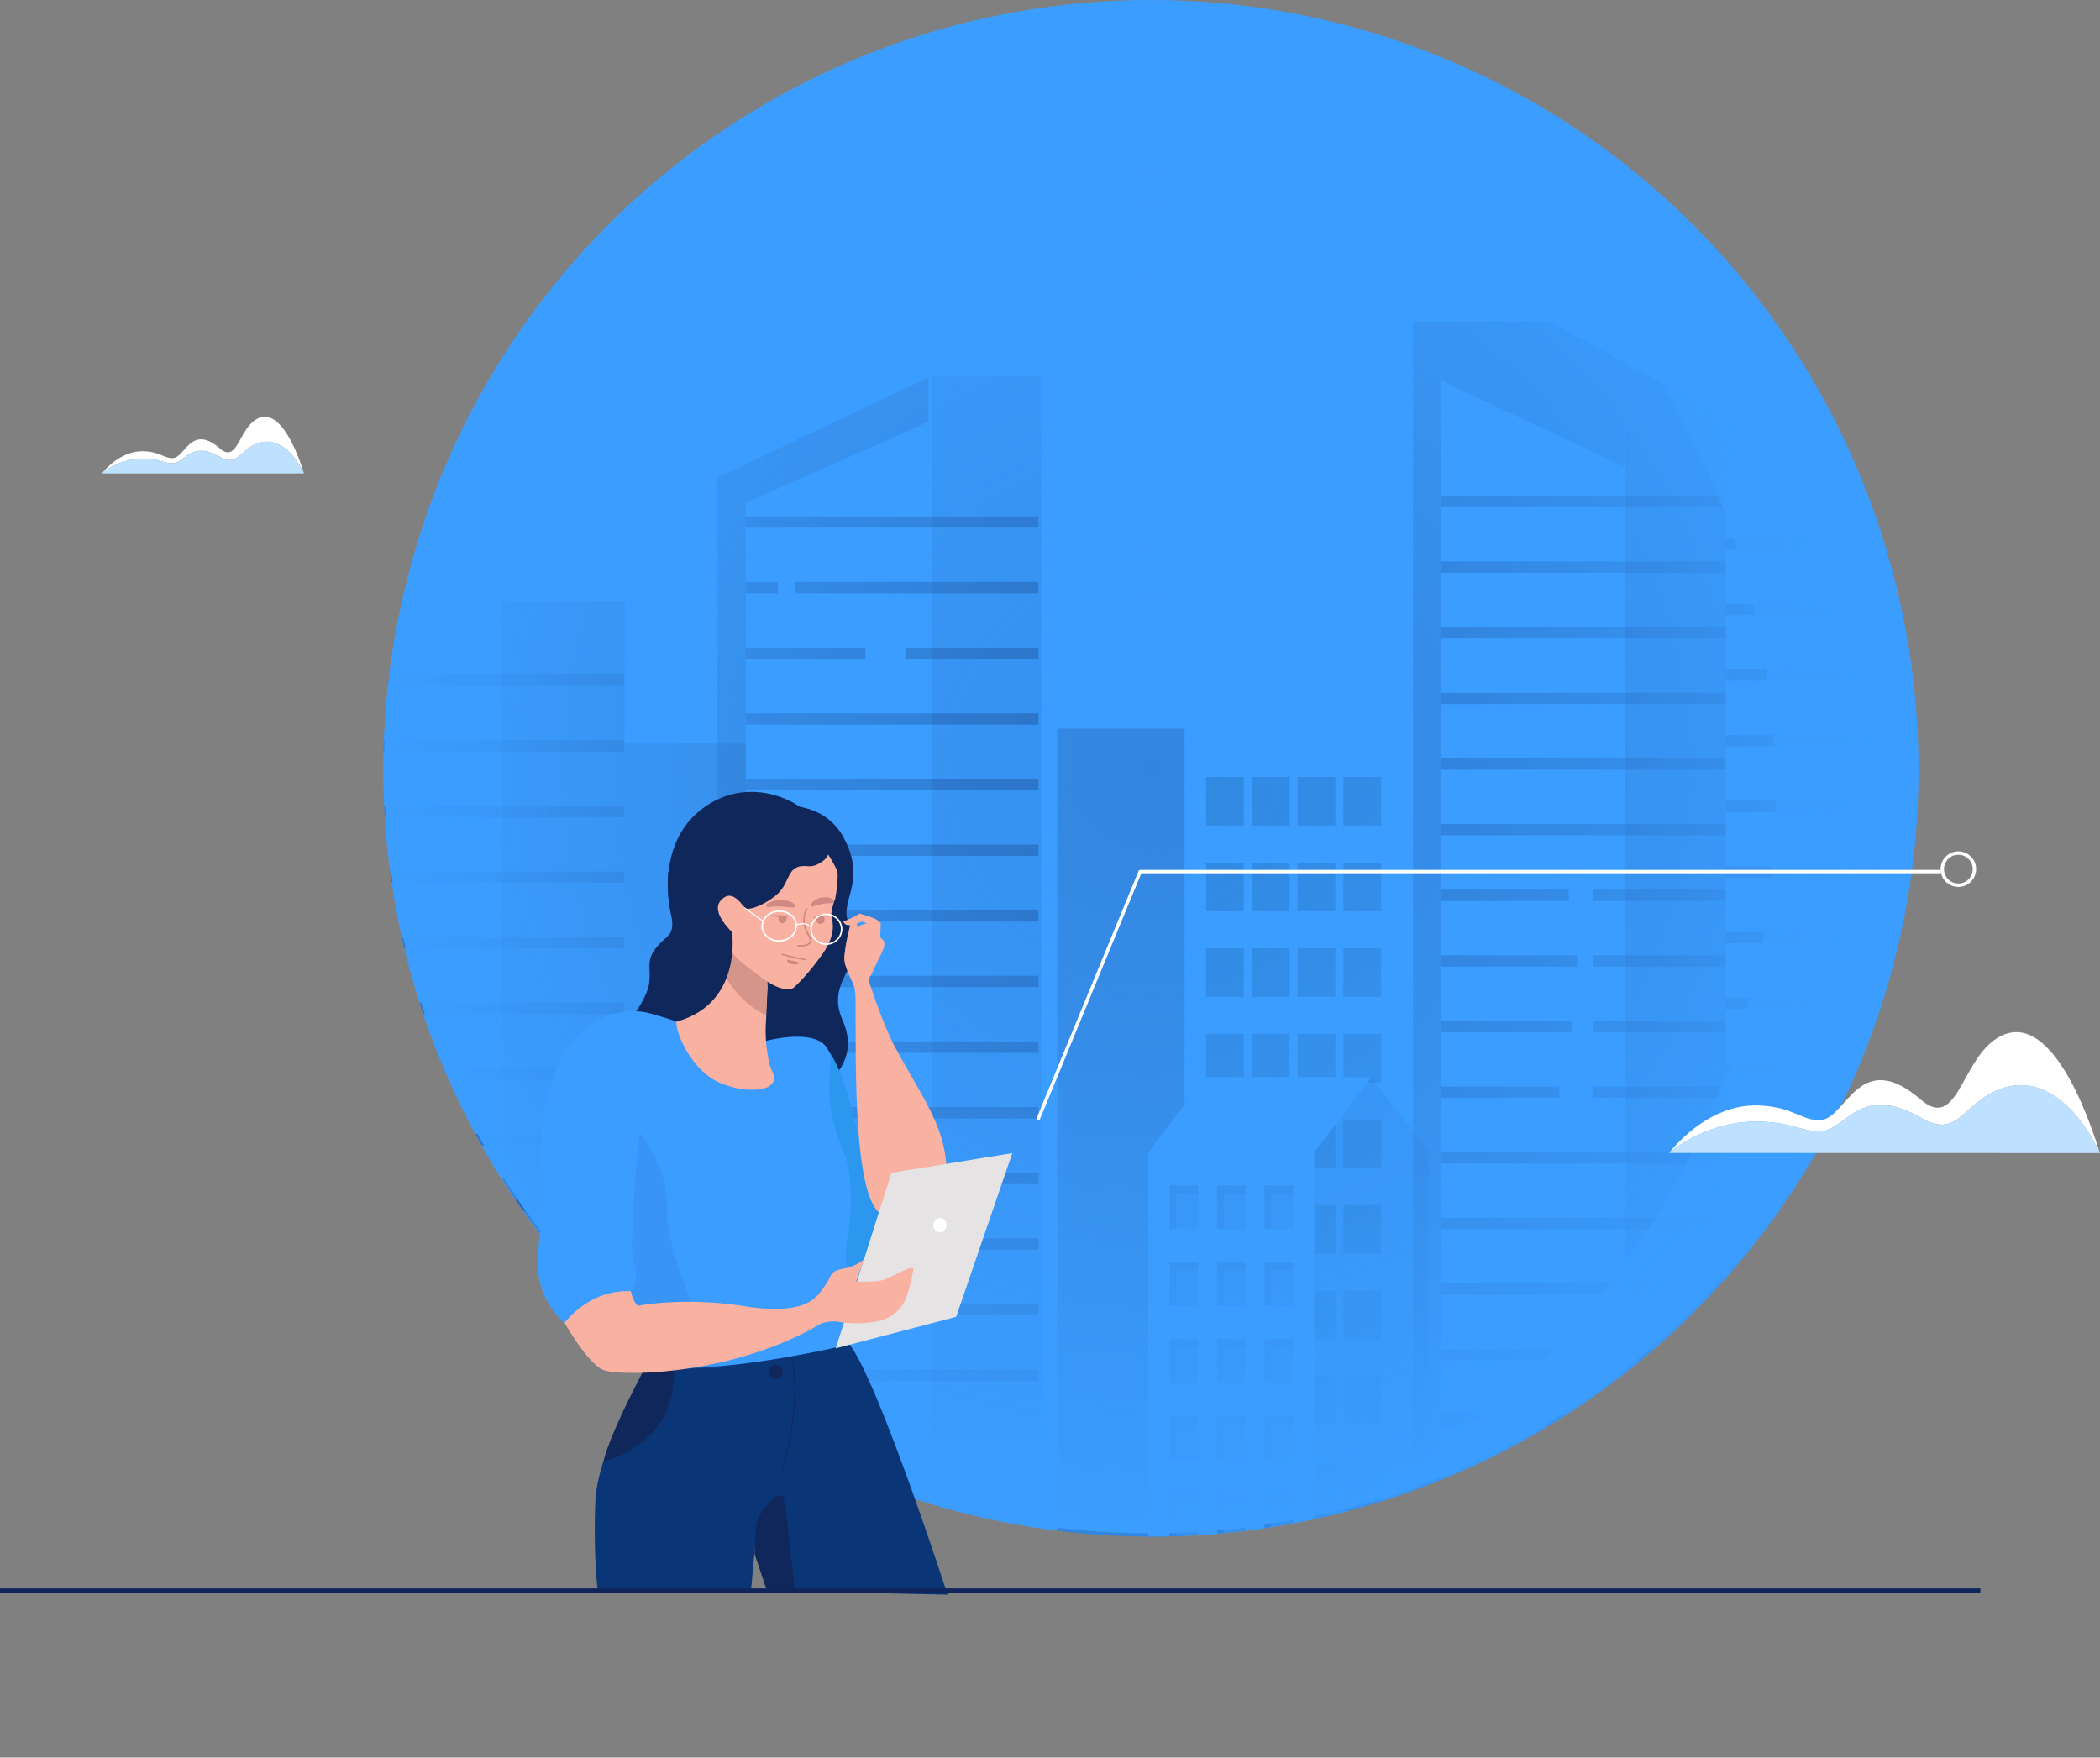 <?xml version="1.0" encoding="UTF-8"?> <svg xmlns="http://www.w3.org/2000/svg" xmlns:xlink="http://www.w3.org/1999/xlink" viewBox="0 0 854.04 714.84"><rect x="0" y="0" width="854.04" height="714.84" fill="#808080" stroke="none"/><defs><style>.cls-1,.cls-17,.cls-21,.cls-22,.cls-24,.cls-25,.cls-27,.cls-28,.cls-31{fill:none;}.cls-2{isolation:isolate;}.cls-3{fill:#fff;}.cls-4{fill:#bde1ff;}.cls-14,.cls-5,.cls-7{fill:#3b9dff;}.cls-6{clip-path:url(#clip-path);}.cls-10,.cls-11,.cls-13,.cls-7,.cls-9{fill-rule:evenodd;}.cls-11,.cls-30,.cls-8{opacity:0.2;}.cls-10,.cls-11,.cls-12,.cls-8{mix-blend-mode:multiply;}.cls-9{fill:#033363;}.cls-10,.cls-12,.cls-18{fill:#10275b;}.cls-10{opacity:0.1;}.cls-11{fill:#142c63;}.cls-12{opacity:0.3;}.cls-13{fill:#d6dae3;}.cls-14{opacity:0.9;}.cls-15{fill:#d6958a;}.cls-16{fill:url(#radial-gradient);}.cls-17,.cls-27,.cls-28{stroke:#fff;}.cls-17,.cls-22,.cls-24{stroke-linecap:round;stroke-linejoin:round;}.cls-17{stroke-width:1.38px;}.cls-19{fill:#2b97ef;}.cls-20{fill:#0a3677;}.cls-21,.cls-22{stroke:#10275b;}.cls-21,.cls-25,.cls-27,.cls-28,.cls-31{stroke-miterlimit:10;}.cls-21{stroke-width:0.38px;}.cls-22{stroke-width:0.38px;}.cls-23{fill:#f9b1a1;}.cls-24,.cls-25{stroke:#d08a83;}.cls-24,.cls-27{stroke-width:0.62px;}.cls-25{stroke-width:0.19px;}.cls-26{fill:#d08a83;}.cls-28{stroke-width:0.46px;}.cls-29{fill:#e5e3e3;}.cls-30{fill:#3071ce;}.cls-31{stroke:#0f265c;stroke-width:2px;}</style><clipPath id="clip-path"><circle class="cls-1" cx="467.71" cy="313.13" r="311.82"></circle></clipPath><radialGradient id="radial-gradient" cx="467.96" cy="311.82" r="311.82" gradientUnits="userSpaceOnUse"><stop offset="0" stop-color="#3b9dff" stop-opacity="0"></stop><stop offset="0.09" stop-color="#3b9dff" stop-opacity="0.05"></stop><stop offset="0.26" stop-color="#3b9dff" stop-opacity="0.19"></stop><stop offset="0.49" stop-color="#3b9dff" stop-opacity="0.41"></stop><stop offset="0.76" stop-color="#3b9dff" stop-opacity="0.72"></stop><stop offset="1" stop-color="#3b9dff"></stop></radialGradient></defs><g class="cls-2"><g id="Layer_2" data-name="Layer 2"><g id="Layer_1-2" data-name="Layer 1"><path class="cls-3" d="M103.09,181c-6,3.16-6.92,8.63-13.62,4.82-11.75-6.68-14.13,2.25-19,2.55-3.49.21-5.24-1.65-11.8-1.83a26.87,26.87,0,0,0-17.21,6c3-3.66,9.21-9.36,17.21-9,6.56.26,8.31,3.08,11.8,2.76,4.91-.45,7.3-14,19-3.86,6.7,5.76,7.58-6.31,13.62-11.09,9.22-7.3,16.75,9,20.55,21.26-3.8-8.09-11.34-16.36-20.55-11.54"></path><path class="cls-4" d="M58.63,186.56c6.56.18,8.31,2,11.8,1.83,4.91-.3,7.29-9.23,19-2.55,6.7,3.81,7.58-1.66,13.62-4.82,9.21-4.82,16.75,3.45,20.55,11.54l-82.21,0a26.81,26.81,0,0,1,17.2-6"></path><circle class="cls-5" cx="468.42" cy="313.13" r="311.82"></circle><g class="cls-6"><polygon class="cls-7" points="570.41 626.67 481.76 626.67 481.76 296.34 570.41 296.34 570.41 626.67 570.41 626.67"></polygon><g class="cls-8"><polygon class="cls-9" points="490.48 385.67 505.81 385.67 505.81 405.43 490.48 405.43 490.48 385.67 490.48 385.67"></polygon><path class="cls-9" d="M509.11,385.67h15.33v19.76H509.11V385.67Z"></path><path class="cls-9" d="M527.73,385.67h15.33v19.76H527.73V385.67Z"></path><polygon class="cls-9" points="546.36 385.67 561.69 385.67 561.69 405.43 546.36 405.43 546.36 385.67 546.36 385.67"></polygon><polygon class="cls-10" points="490.48 385.67 505.81 385.67 505.81 389.38 505.81 405.43 503.79 405.43 503.79 389.38 490.48 389.38 490.48 385.67 490.48 385.67"></polygon><path class="cls-10" d="M509.11,385.67h15.33v19.76h-2V389.38h-13.3v-3.71Z"></path><path class="cls-10" d="M527.73,385.67h15.33v19.76h-2V389.38H527.73v-3.71Z"></path><polygon class="cls-10" points="546.36 385.67 561.69 385.67 561.69 389.38 561.69 405.43 559.66 405.43 559.66 389.38 546.36 389.38 546.36 385.67 546.36 385.67"></polygon><polygon class="cls-9" points="490.48 420.49 505.81 420.49 505.81 440.25 490.48 440.25 490.48 420.49 490.48 420.49"></polygon><path class="cls-9" d="M509.11,420.49h15.33v19.76H509.11V420.49Z"></path><path class="cls-9" d="M527.73,420.49h15.33v19.76H527.73V420.49Z"></path><polygon class="cls-9" points="546.36 420.49 561.69 420.49 561.69 440.25 546.36 440.25 546.36 420.49 546.36 420.49"></polygon><polygon class="cls-10" points="490.48 420.49 505.81 420.49 505.81 424.21 505.81 440.25 503.79 440.25 503.79 424.21 490.48 424.21 490.48 420.49 490.48 420.49"></polygon><path class="cls-10" d="M509.11,420.49h15.33v19.76h-2v-16h-13.3v-3.72Z"></path><path class="cls-10" d="M527.73,420.49h15.33v19.76h-2v-16H527.73v-3.72Z"></path><polygon class="cls-10" points="546.36 420.49 561.69 420.49 561.69 424.21 561.69 440.25 559.66 440.25 559.66 424.21 546.36 424.21 546.36 420.49 546.36 420.49"></polygon><polygon class="cls-9" points="490.48 455.32 505.81 455.32 505.81 475.08 490.48 475.08 490.48 455.32 490.48 455.32"></polygon><path class="cls-9" d="M509.11,455.32h15.33v19.76H509.11V455.32Z"></path><path class="cls-9" d="M527.73,455.32h15.33v19.76H527.73V455.32Z"></path><polygon class="cls-9" points="546.36 455.32 561.69 455.32 561.69 475.08 546.36 475.08 546.36 455.32 546.36 455.32"></polygon><polygon class="cls-10" points="490.48 455.32 505.81 455.32 505.81 459.03 505.81 475.08 503.79 475.08 503.79 459.03 490.48 459.03 490.48 455.32 490.48 455.32"></polygon><path class="cls-10" d="M509.11,455.32h15.33v19.76h-2V459h-13.3v-3.71Z"></path><path class="cls-10" d="M527.73,455.32h15.33v19.76h-2V459H527.73v-3.71Z"></path><polygon class="cls-10" points="546.36 455.32 561.69 455.32 561.69 459.03 561.69 475.08 559.66 475.08 559.66 459.03 546.36 459.03 546.36 455.32 546.36 455.32"></polygon><polygon class="cls-9" points="490.48 490.15 505.81 490.15 505.81 509.91 490.48 509.91 490.48 490.15 490.48 490.15"></polygon><path class="cls-9" d="M509.11,490.15h15.33v19.76H509.11V490.15Z"></path><path class="cls-9" d="M527.73,490.15h15.33v19.76H527.73V490.15Z"></path><polygon class="cls-9" points="546.36 490.15 561.69 490.15 561.69 509.91 546.36 509.91 546.36 490.15 546.36 490.15"></polygon><polygon class="cls-10" points="490.48 490.15 505.81 490.15 505.81 493.86 505.81 509.91 503.79 509.91 503.79 493.86 490.48 493.86 490.48 490.15 490.48 490.15"></polygon><path class="cls-10" d="M509.11,490.15h15.33v19.76h-2V493.86h-13.3v-3.71Z"></path><path class="cls-10" d="M527.73,490.15h15.33v19.76h-2V493.86H527.73v-3.71Z"></path><polygon class="cls-10" points="546.36 490.15 561.69 490.15 561.69 493.86 561.69 509.91 559.66 509.91 559.66 493.86 546.36 493.86 546.36 490.15 546.36 490.15"></polygon><polygon class="cls-9" points="490.48 524.97 505.81 524.97 505.81 544.73 490.48 544.73 490.48 524.97 490.48 524.97"></polygon><path class="cls-9" d="M509.11,525h15.33v19.76H509.11V525Z"></path><path class="cls-9" d="M527.73,525h15.33v19.76H527.73V525Z"></path><polygon class="cls-9" points="546.36 524.97 561.69 524.97 561.69 544.73 546.36 544.73 546.36 524.97 546.36 524.97"></polygon><polygon class="cls-10" points="490.48 524.97 505.81 524.97 505.81 528.68 505.81 544.73 503.79 544.73 503.79 528.68 490.48 528.68 490.48 524.97 490.48 524.97"></polygon><path class="cls-10" d="M509.11,525h15.33v19.76h-2V528.68h-13.3V525Z"></path><path class="cls-10" d="M527.73,525h15.33v19.76h-2V528.68H527.73V525Z"></path><polygon class="cls-10" points="546.36 524.97 561.69 524.97 561.69 528.68 561.69 544.73 559.66 544.73 559.66 528.68 546.36 528.68 546.36 524.97 546.36 524.97"></polygon><polygon class="cls-9" points="490.48 559.8 505.81 559.8 505.81 579.56 490.48 579.56 490.48 559.8 490.48 559.8"></polygon><path class="cls-9" d="M509.11,559.8h15.33v19.76H509.11V559.8Z"></path><path class="cls-9" d="M527.73,559.8h15.33v19.76H527.73V559.8Z"></path><polygon class="cls-9" points="546.36 559.8 561.69 559.8 561.69 579.56 546.36 579.56 546.36 559.8 546.36 559.8"></polygon><polygon class="cls-10" points="490.48 559.8 505.81 559.8 505.81 563.51 505.81 579.56 503.79 579.56 503.79 563.51 490.48 563.51 490.48 559.8 490.48 559.8"></polygon><path class="cls-10" d="M509.11,559.8h15.33v19.76h-2v-16h-13.3V559.8Z"></path><path class="cls-10" d="M527.73,559.8h15.33v19.76h-2v-16H527.73V559.8Z"></path><polygon class="cls-10" points="546.36 559.8 561.69 559.8 561.69 563.51 561.69 579.56 559.66 579.56 559.66 563.51 546.36 563.51 546.36 559.8 546.36 559.8"></polygon><polygon class="cls-9" points="490.48 594.63 505.81 594.63 505.81 614.38 490.48 614.38 490.48 594.63 490.48 594.63"></polygon><path class="cls-9" d="M509.11,594.63h15.33v19.75H509.11V594.63Z"></path><path class="cls-9" d="M527.73,594.63h15.33v19.75H527.73V594.63Z"></path><polygon class="cls-9" points="546.36 594.63 561.69 594.63 561.69 614.38 546.36 614.38 546.36 594.63 546.36 594.63"></polygon><polygon class="cls-10" points="490.48 594.63 505.81 594.63 505.81 598.34 505.81 614.38 503.79 614.38 503.79 598.34 490.48 598.34 490.48 594.63 490.48 594.63"></polygon><path class="cls-10" d="M509.11,594.63h15.33v19.75h-2v-16h-13.3v-3.71Z"></path><path class="cls-10" d="M527.73,594.63h15.33v19.75h-2v-16H527.73v-3.71Z"></path><polygon class="cls-10" points="546.36 594.63 561.69 594.63 561.69 598.34 561.69 614.38 559.66 614.38 559.66 598.34 546.36 598.34 546.36 594.63 546.36 594.63"></polygon><polygon class="cls-9" points="490.48 316.01 505.81 316.01 505.81 335.77 490.48 335.77 490.48 316.01 490.48 316.01"></polygon><path class="cls-9" d="M509.11,316h15.33v19.76H509.11V316Z"></path><path class="cls-9" d="M527.73,316h15.33v19.76H527.73V316Z"></path><polygon class="cls-9" points="546.36 316.01 561.69 316.01 561.69 335.77 546.36 335.77 546.36 316.01 546.36 316.01"></polygon><polygon class="cls-10" points="490.48 316.01 505.81 316.01 505.81 319.73 505.81 335.77 503.79 335.77 503.79 319.73 490.48 319.73 490.48 316.01 490.48 316.01"></polygon><path class="cls-10" d="M509.11,316h15.33v19.76h-2v-16h-13.3V316Z"></path><path class="cls-10" d="M527.73,316h15.33v19.76h-2v-16H527.73V316Z"></path><polygon class="cls-10" points="546.36 316.01 561.69 316.01 561.69 319.73 561.69 335.77 559.66 335.77 559.66 319.73 546.36 319.73 546.36 316.01 546.36 316.01"></polygon><polygon class="cls-9" points="490.48 350.84 505.81 350.84 505.81 370.6 490.48 370.6 490.48 350.84 490.48 350.84"></polygon><path class="cls-9" d="M509.11,350.84h15.33V370.6H509.11V350.84Z"></path><path class="cls-9" d="M527.73,350.84h15.33V370.6H527.73V350.84Z"></path><polygon class="cls-9" points="546.36 350.84 561.69 350.84 561.69 370.6 546.36 370.6 546.36 350.84 546.36 350.84"></polygon><polygon class="cls-10" points="490.48 350.84 505.81 350.84 505.81 354.55 505.81 370.6 503.79 370.6 503.79 354.55 490.48 354.55 490.48 350.84 490.48 350.84"></polygon><path class="cls-10" d="M509.11,350.84h15.33V370.6h-2V354.55h-13.3v-3.71Z"></path><path class="cls-10" d="M527.73,350.84h15.33V370.6h-2V354.55H527.73v-3.71Z"></path><polygon class="cls-10" points="546.36 350.84 561.69 350.84 561.69 354.55 561.69 370.6 559.66 370.6 559.66 354.55 546.36 354.55 546.36 350.84 546.36 350.84"></polygon></g><polygon class="cls-11" points="481.76 296.34 429.93 296.34 429.93 626.67 481.76 626.67 481.76 296.34 481.76 296.34"></polygon><polygon class="cls-11" points="221.4 714.84 308.57 714.84 308.57 302.4 221.4 302.4 221.4 714.84 221.4 714.84"></polygon><polygon class="cls-11" points="377.65 153.39 291.74 194.3 291.74 586.29 377.65 586.29 377.65 153.39 377.65 153.39"></polygon><polygon class="cls-7" points="377.65 171.54 377.65 153.39 422.3 153.39 422.3 586.29 377.65 586.29 377.65 586.29 303.25 586.29 303.25 204.48 377.65 171.54"></polygon><polygon class="cls-12" points="368.23 268.01 377.65 268.01 377.65 263.39 368.23 263.39 368.23 268.01 368.23 268.01"></polygon><polygon class="cls-12" points="323.54 241.31 377.65 241.31 377.65 236.69 323.54 236.69 323.54 241.31 323.54 241.31"></polygon><polygon class="cls-12" points="303.25 214.61 377.65 214.61 377.65 210 303.25 210 303.25 214.61 303.25 214.61"></polygon><polygon class="cls-12" points="303.25 241.31 316.36 241.31 316.36 236.69 303.25 236.69 303.25 241.31 303.25 241.31"></polygon><polygon class="cls-12" points="303.25 268.01 351.96 268.01 351.96 263.39 303.25 263.39 303.25 268.01 303.25 268.01"></polygon><polygon class="cls-12" points="377.65 508.27 422.3 508.27 422.3 503.66 377.65 503.66 377.65 508.27 377.65 508.27"></polygon><polygon class="cls-12" points="377.65 481.58 422.3 481.58 422.3 476.96 377.65 476.96 377.65 481.58 377.65 481.58"></polygon><polygon class="cls-12" points="377.65 454.88 422.3 454.88 422.3 450.26 377.65 450.26 377.65 454.88 377.65 454.88"></polygon><polygon class="cls-12" points="377.65 428.18 422.3 428.18 422.3 423.57 377.65 423.57 377.65 428.18 377.65 428.18"></polygon><polygon class="cls-12" points="377.65 401.49 422.3 401.49 422.3 396.87 377.65 396.87 377.65 401.49 377.65 401.49"></polygon><polygon class="cls-12" points="377.65 374.79 422.3 374.79 422.3 370.18 377.65 370.18 377.65 374.79 377.65 374.79"></polygon><polygon class="cls-12" points="377.65 348.1 422.3 348.1 422.3 343.48 377.65 343.48 377.65 348.1 377.65 348.1"></polygon><polygon class="cls-12" points="377.65 321.4 422.3 321.4 422.3 316.78 377.65 316.78 377.65 321.4 377.65 321.4"></polygon><polygon class="cls-12" points="377.65 294.7 422.3 294.7 422.3 290.09 377.65 290.09 377.65 294.7 377.65 294.7"></polygon><polygon class="cls-12" points="377.65 268.01 422.3 268.01 422.3 263.39 377.65 263.39 377.65 268.01 377.65 268.01"></polygon><polygon class="cls-12" points="377.65 214.61 422.3 214.61 422.3 210 377.65 210 377.65 214.61 377.65 214.61"></polygon><polygon class="cls-12" points="377.65 534.97 422.3 534.97 422.3 530.35 377.65 530.35 377.65 534.97 377.65 534.97"></polygon><polygon class="cls-12" points="377.65 561.66 422.3 561.66 422.3 557.05 377.65 557.05 377.65 561.66 377.65 561.66"></polygon><polygon class="cls-12" points="377.65 241.31 422.3 241.31 422.3 236.69 377.65 236.69 377.65 241.31 377.65 241.31"></polygon><polygon class="cls-12" points="361.4 508.27 377.65 508.27 377.65 503.66 361.4 503.66 361.4 508.27 361.4 508.27"></polygon><polygon class="cls-12" points="349.71 481.58 377.65 481.58 377.65 476.96 346.2 476.96 349.71 481.58 349.71 481.58"></polygon><polygon class="cls-12" points="303.25 454.88 377.65 454.88 377.65 450.26 303.25 450.26 303.25 454.88 303.25 454.88"></polygon><polygon class="cls-12" points="303.25 428.18 377.65 428.18 377.65 423.57 303.25 423.57 303.25 428.18 303.25 428.18"></polygon><polygon class="cls-12" points="303.25 401.49 377.65 401.49 377.65 396.87 303.25 396.87 303.25 401.49 303.25 401.49"></polygon><polygon class="cls-12" points="303.25 374.79 377.65 374.79 377.65 370.18 303.25 370.18 303.25 374.79 303.25 374.79"></polygon><polygon class="cls-12" points="303.25 321.4 377.65 321.4 377.65 316.78 303.25 316.78 303.25 321.4 303.25 321.4"></polygon><polygon class="cls-12" points="303.25 294.7 377.65 294.7 377.65 290.09 303.25 290.09 303.25 294.7 303.25 294.7"></polygon><polygon class="cls-12" points="361.4 534.97 377.65 534.97 377.65 530.35 361.4 530.35 361.4 534.97 361.4 534.97"></polygon><polygon class="cls-12" points="303.25 348.1 377.65 348.1 377.65 343.48 303.25 343.48 303.25 348.1 303.25 348.1"></polygon><polygon class="cls-12" points="361.4 561.66 377.65 561.66 377.65 557.05 361.4 557.05 361.4 561.66 361.4 561.66"></polygon><polygon class="cls-12" points="303.25 481.58 349.71 481.58 346.2 476.96 303.25 476.96 303.25 481.58 303.25 481.58"></polygon><polygon class="cls-12" points="361.4 508.27 303.25 508.27 303.25 503.66 361.4 503.66 361.4 508.27 361.4 508.27"></polygon><polygon class="cls-12" points="361.4 534.97 303.25 534.97 303.25 530.35 361.4 530.35 361.4 534.97 361.4 534.97"></polygon><polygon class="cls-12" points="361.4 561.66 303.25 561.66 303.25 557.05 361.4 557.05 361.4 561.66 361.4 561.66"></polygon><polygon class="cls-10" points="423.49 152.96 378.84 152.96 378.84 585.55 423.49 585.55 423.49 152.96 423.49 152.96"></polygon><polygon class="cls-13" points="253.81 244.68 204.24 244.68 204.24 575.57 253.81 575.57 253.81 244.68 253.81 244.68"></polygon><polygon class="cls-7" points="254.04 244.68 121.65 244.68 121.65 575.57 254.04 575.57 254.04 258.37 254.04 244.68"></polygon><polygon class="cls-12" points="189.95 572.61 204.24 572.61 204.24 568 189.95 568 189.95 572.61 189.95 572.61"></polygon><polygon class="cls-12" points="189.95 545.91 204.24 545.91 204.24 541.3 189.95 541.3 189.95 545.91 189.95 545.91"></polygon><polygon class="cls-12" points="189.95 519.22 204.24 519.22 204.24 514.6 189.95 514.6 189.95 519.22 189.95 519.22"></polygon><polygon class="cls-12" points="189.95 492.52 204.24 492.52 204.24 487.91 189.95 487.91 189.95 492.52 189.95 492.52"></polygon><polygon class="cls-12" points="189.95 465.83 204.24 465.83 204.24 461.21 189.95 461.21 189.95 465.83 189.95 465.83"></polygon><polygon class="cls-12" points="189.95 439.13 204.24 439.13 204.24 434.51 189.95 434.51 189.95 439.13 189.95 439.13"></polygon><polygon class="cls-12" points="121.65 412.43 204.24 412.43 204.24 407.82 121.65 407.82 121.65 412.43 121.65 412.43"></polygon><polygon class="cls-12" points="121.65 385.74 204.24 385.74 204.24 381.12 121.65 381.12 121.65 385.74 121.65 385.74"></polygon><polygon class="cls-12" points="121.65 359.04 204.24 359.04 204.24 354.43 121.65 354.43 121.65 359.04 121.65 359.04"></polygon><polygon class="cls-12" points="121.65 278.95 204.24 278.95 204.24 274.34 121.65 274.34 121.65 278.95 121.65 278.95"></polygon><polygon class="cls-12" points="204.24 301.03 121.65 301.03 121.65 305.65 204.24 305.65 204.24 301.03 204.24 301.03"></polygon><polygon class="cls-12" points="204.24 572.61 253.8 572.61 253.8 568 204.24 568 204.24 572.61 204.24 572.61"></polygon><polygon class="cls-12" points="204.24 545.91 253.8 545.91 253.8 541.3 204.24 541.3 204.24 545.91 204.24 545.91"></polygon><polygon class="cls-12" points="204.24 519.22 253.8 519.22 253.8 514.6 204.24 514.6 204.24 519.22 204.24 519.22"></polygon><polygon class="cls-12" points="204.24 492.52 253.8 492.52 253.8 487.91 204.24 487.91 204.24 492.52 204.24 492.52"></polygon><polygon class="cls-12" points="204.24 465.83 253.8 465.83 253.8 461.21 204.24 461.21 204.24 465.83 204.24 465.83"></polygon><polygon class="cls-12" points="204.24 439.13 253.8 439.13 253.8 434.51 204.24 434.51 204.24 439.13 204.24 439.13"></polygon><polygon class="cls-12" points="204.24 412.43 253.8 412.43 253.8 407.82 204.24 407.82 204.24 412.43 204.24 412.43"></polygon><polygon class="cls-12" points="204.24 385.74 253.8 385.74 253.8 381.12 204.24 381.12 204.24 385.74 204.24 385.74"></polygon><polygon class="cls-12" points="204.24 359.04 253.8 359.04 253.8 354.43 204.24 354.43 204.24 359.04 204.24 359.04"></polygon><polygon class="cls-12" points="204.24 305.65 253.8 305.65 253.8 301.03 204.24 301.03 204.24 305.65 204.24 305.65"></polygon><polygon class="cls-12" points="204.24 278.95 253.8 278.95 253.8 274.34 204.24 274.34 204.24 278.95 204.24 278.95"></polygon><polygon class="cls-12" points="121.65 439.13 179.18 439.13 179.18 434.51 121.65 434.51 121.65 439.13 121.65 439.13"></polygon><polygon class="cls-12" points="121.65 332.35 204.24 332.35 204.24 327.73 121.65 327.73 121.65 332.35 121.65 332.35"></polygon><polygon class="cls-12" points="204.24 332.35 253.8 332.35 253.8 327.73 204.24 327.73 204.24 332.35 204.24 332.35"></polygon><polygon class="cls-12" points="121.65 572.61 189.95 572.61 189.95 568 121.65 568 121.65 572.61 121.65 572.61"></polygon><polygon class="cls-12" points="121.65 545.91 189.95 545.91 189.95 541.3 121.65 541.3 121.65 545.91 121.65 545.91"></polygon><polygon class="cls-12" points="121.65 519.22 174.96 519.22 174.96 514.6 121.65 514.6 121.65 519.22 121.65 519.22"></polygon><polygon class="cls-12" points="121.65 492.52 180.66 492.52 180.66 487.91 121.65 487.91 121.65 492.52 121.65 492.52"></polygon><polygon class="cls-12" points="121.65 465.83 183.01 465.83 183.01 461.21 121.65 461.21 121.65 465.83 121.65 465.83"></polygon><polygon class="cls-11" points="254.04 244.58 204.47 244.58 204.47 575.47 254.04 575.47 254.04 244.58 254.04 244.58"></polygon><polygon class="cls-11" points="660.57 171.73 574.66 130.82 574.66 604.64 660.57 604.64 660.57 171.73 660.57 171.73"></polygon><polygon class="cls-11" points="705.22 171.73 660.57 171.73 574.66 130.82 629.87 130.82 705.22 171.73 705.22 171.73"></polygon><polygon class="cls-7" points="660.57 189.89 660.57 171.99 705.22 171.99 705.22 604.65 660.57 604.65 660.57 604.64 586.17 604.64 586.17 154.84 660.57 189.89"></polygon><polygon class="cls-12" points="647.7 526.62 660.57 526.62 660.57 522 647.7 522 647.7 526.62 647.7 526.62"></polygon><polygon class="cls-12" points="647.7 499.92 660.57 499.92 660.57 495.31 647.7 495.31 647.7 499.92 647.7 499.92"></polygon><polygon class="cls-12" points="647.7 473.23 660.57 473.23 660.57 468.61 647.7 468.61 647.7 473.23 647.7 473.23"></polygon><polygon class="cls-12" points="647.7 446.53 660.57 446.53 660.57 441.91 647.7 441.91 647.7 446.53 647.7 446.53"></polygon><polygon class="cls-12" points="647.7 419.83 660.57 419.83 660.57 415.22 647.7 415.22 647.7 419.83 647.7 419.83"></polygon><polygon class="cls-12" points="647.7 393.14 660.57 393.14 660.57 388.52 647.7 388.52 647.7 393.14 647.7 393.14"></polygon><polygon class="cls-12" points="647.7 366.44 660.57 366.44 660.57 361.82 647.7 361.82 647.7 366.44 647.7 366.44"></polygon><polygon class="cls-12" points="586.17 339.74 660.57 339.74 660.57 335.13 586.17 335.13 586.17 339.74 586.17 339.74"></polygon><polygon class="cls-12" points="586.17 313.05 660.57 313.05 660.57 308.43 586.17 308.43 586.17 313.05 586.17 313.05"></polygon><polygon class="cls-12" points="586.17 286.35 660.57 286.35 660.57 281.74 586.17 281.74 586.17 286.35 586.17 286.35"></polygon><polygon class="cls-12" points="586.17 206.26 660.57 206.26 660.57 201.65 586.17 201.65 586.17 206.26 586.17 206.26"></polygon><polygon class="cls-12" points="660.57 228.34 586.17 228.34 586.17 232.96 660.57 232.96 660.57 228.34 660.57 228.34"></polygon><polygon class="cls-12" points="660.57 526.62 705.22 526.62 705.22 522 660.57 522 660.57 526.62 660.57 526.62"></polygon><polygon class="cls-12" points="660.57 499.92 705.22 499.92 705.22 495.31 660.57 495.31 660.57 499.92 660.57 499.92"></polygon><polygon class="cls-12" points="660.57 473.23 705.22 473.23 705.22 468.61 660.57 468.61 660.57 473.23 660.57 473.23"></polygon><polygon class="cls-12" points="660.57 446.53 705.22 446.53 705.22 441.91 660.57 441.91 660.57 446.53 660.57 446.53"></polygon><polygon class="cls-12" points="660.57 419.83 705.22 419.83 705.22 415.22 660.57 415.22 660.57 419.83 660.57 419.83"></polygon><polygon class="cls-12" points="660.57 393.14 705.22 393.14 705.22 388.52 660.57 388.52 660.57 393.14 660.57 393.14"></polygon><polygon class="cls-12" points="660.57 366.44 705.22 366.44 705.22 361.82 660.57 361.82 660.57 366.44 660.57 366.44"></polygon><polygon class="cls-12" points="660.57 339.74 705.22 339.74 705.22 335.13 660.57 335.13 660.57 339.74 660.57 339.74"></polygon><polygon class="cls-12" points="660.57 313.05 705.22 313.05 705.22 308.43 660.57 308.43 660.57 313.05 660.57 313.05"></polygon><polygon class="cls-12" points="660.57 286.35 705.22 286.35 705.22 281.74 660.57 281.74 660.57 286.35 660.57 286.35"></polygon><polygon class="cls-12" points="660.57 232.96 705.22 232.96 705.22 228.34 660.57 228.34 660.57 232.96 660.57 232.96"></polygon><polygon class="cls-12" points="660.57 206.26 705.22 206.26 705.22 201.65 660.57 201.65 660.57 206.26 660.57 206.26"></polygon><polygon class="cls-12" points="660.57 553.31 705.22 553.31 705.22 548.7 660.57 548.7 660.57 553.31 660.57 553.31"></polygon><polygon class="cls-12" points="647.7 553.31 660.57 553.31 660.57 548.7 647.7 548.7 647.7 553.31 647.7 553.31"></polygon><polygon class="cls-12" points="586.17 366.44 638 366.44 638 361.82 586.17 361.82 586.17 366.44 586.17 366.44"></polygon><polygon class="cls-12" points="660.57 580.01 705.22 580.01 705.22 575.39 660.57 575.39 660.57 580.01 660.57 580.01"></polygon><polygon class="cls-12" points="647.7 580.01 660.57 580.01 660.57 575.39 647.7 575.39 647.7 580.01 647.7 580.01"></polygon><polygon class="cls-12" points="586.17 259.65 660.57 259.65 660.57 255.04 586.17 255.04 586.17 259.65 586.17 259.65"></polygon><polygon class="cls-12" points="660.57 259.65 705.22 259.65 705.22 255.04 660.57 255.04 660.57 259.65 660.57 259.65"></polygon><polygon class="cls-12" points="586.17 526.62 647.7 526.62 647.7 522 586.17 522 586.17 526.62 586.17 526.62"></polygon><polygon class="cls-12" points="586.17 499.92 647.7 499.92 647.7 495.31 586.17 495.31 586.17 499.92 586.17 499.92"></polygon><polygon class="cls-12" points="586.17 473.23 647.7 473.23 647.7 468.61 586.17 468.61 586.17 473.23 586.17 473.23"></polygon><polygon class="cls-12" points="586.17 446.53 634.2 446.53 634.2 441.91 586.17 441.91 586.17 446.53 586.17 446.53"></polygon><polygon class="cls-12" points="586.17 419.83 639.34 419.83 639.34 415.22 586.17 415.22 586.17 419.83 586.17 419.83"></polygon><polygon class="cls-12" points="586.17 393.14 641.45 393.14 641.45 388.52 586.17 388.52 586.17 393.14 586.17 393.14"></polygon><polygon class="cls-12" points="586.17 553.31 647.7 553.31 647.7 548.7 586.17 548.7 586.17 553.31 586.17 553.31"></polygon><polygon class="cls-12" points="586.17 580.01 647.7 580.01 647.7 575.39 586.17 575.39 586.17 580.01 586.17 580.01"></polygon><polygon class="cls-11" points="705.38 171.86 660.73 171.86 660.73 604.51 705.38 604.51 705.38 171.86 705.38 171.86"></polygon><polygon class="cls-7" points="467.05 635.87 534.49 635.87 534.49 468.61 467.05 468.61 467.05 635.87 467.05 635.87"></polygon><polygon class="cls-10" points="534.49 468.61 557.75 438.06 581 468.61 581 635.87 534.49 635.87 534.49 468.61 534.49 468.61"></polygon><polygon class="cls-7" points="534.49 468.61 557.75 438.06 490.3 438.06 467.04 468.61 534.49 468.61 534.49 468.61"></polygon><polygon class="cls-10" points="506.58 482.13 494.96 482.13 494.96 499.86 506.58 499.86 506.58 482.13 506.58 482.13"></polygon><polygon class="cls-10" points="506.58 482.13 494.96 482.13 494.96 485.46 494.96 499.86 497.56 499.86 497.56 485.46 506.58 485.46 506.58 482.13 506.58 482.13"></polygon><polygon class="cls-10" points="506.58 513.38 494.96 513.38 494.96 531.11 506.58 531.11 506.58 513.38 506.58 513.38"></polygon><polygon class="cls-10" points="506.58 513.38 494.96 513.38 494.96 516.71 494.96 531.11 497.56 531.11 497.56 516.71 506.58 516.71 506.58 513.38 506.58 513.38"></polygon><polygon class="cls-10" points="506.58 544.63 494.96 544.63 494.96 562.36 506.58 562.36 506.58 544.63 506.58 544.63"></polygon><polygon class="cls-10" points="506.58 544.63 494.96 544.63 494.96 547.96 494.96 562.36 497.56 562.36 497.56 547.96 506.58 547.96 506.58 544.63 506.58 544.63"></polygon><polygon class="cls-10" points="487.27 482.13 475.65 482.13 475.65 499.86 487.27 499.86 487.27 482.13 487.27 482.13"></polygon><polygon class="cls-10" points="487.27 482.13 475.65 482.13 475.65 485.46 475.65 499.86 478.26 499.86 478.26 485.46 487.27 485.46 487.27 482.13 487.27 482.13"></polygon><polygon class="cls-10" points="487.27 513.38 475.65 513.38 475.65 531.11 487.27 531.11 487.27 513.38 487.27 513.38"></polygon><polygon class="cls-10" points="487.27 513.38 475.65 513.38 475.65 516.71 475.65 531.11 478.26 531.11 478.26 516.71 487.27 516.71 487.27 513.38 487.27 513.38"></polygon><polygon class="cls-10" points="487.27 544.63 475.65 544.63 475.65 562.36 487.27 562.36 487.27 544.63 487.27 544.63"></polygon><polygon class="cls-10" points="487.27 544.63 475.65 544.63 475.65 547.96 475.65 562.36 478.26 562.36 478.26 547.96 487.27 547.96 487.27 544.63 487.27 544.63"></polygon><polygon class="cls-10" points="525.88 482.13 514.26 482.13 514.26 499.86 525.88 499.86 525.88 482.13 525.88 482.13"></polygon><polygon class="cls-10" points="525.88 482.13 514.26 482.13 514.26 485.46 514.26 499.86 516.87 499.86 516.87 485.46 525.88 485.46 525.88 482.13 525.88 482.13"></polygon><polygon class="cls-10" points="525.88 513.38 514.26 513.38 514.26 531.11 525.88 531.11 525.88 513.38 525.88 513.38"></polygon><polygon class="cls-10" points="525.88 513.38 514.26 513.38 514.26 516.71 514.26 531.11 516.87 531.11 516.87 516.71 525.88 516.71 525.88 513.38 525.88 513.38"></polygon><polygon class="cls-10" points="525.88 544.63 514.26 544.63 514.26 562.36 525.88 562.36 525.88 544.63 525.88 544.63"></polygon><polygon class="cls-10" points="525.88 544.63 514.26 544.63 514.26 547.96 514.26 562.36 516.87 562.36 516.87 547.96 525.88 547.96 525.88 544.63 525.88 544.63"></polygon><polygon class="cls-10" points="506.58 575.87 494.96 575.87 494.96 593.6 506.58 593.6 506.58 575.87 506.58 575.87"></polygon><polygon class="cls-10" points="506.58 575.87 494.96 575.87 494.96 579.2 494.96 593.6 497.56 593.6 497.56 579.2 506.58 579.2 506.58 575.87 506.58 575.87"></polygon><polygon class="cls-10" points="487.27 575.87 475.65 575.87 475.65 593.6 487.27 593.6 487.27 575.87 487.27 575.87"></polygon><polygon class="cls-10" points="487.27 575.87 475.65 575.87 475.65 579.2 475.65 593.6 478.26 593.6 478.26 579.2 487.27 579.2 487.27 575.87 487.27 575.87"></polygon><polygon class="cls-10" points="525.88 575.87 514.26 575.87 514.26 593.6 525.88 593.6 525.88 575.87 525.88 575.87"></polygon><polygon class="cls-10" points="525.88 575.87 514.26 575.87 514.26 579.2 514.26 593.6 516.87 593.6 516.87 579.2 525.88 579.2 525.88 575.87 525.88 575.87"></polygon><polygon class="cls-10" points="506.58 607.12 494.96 607.12 494.96 624.85 506.58 624.85 506.58 607.12 506.58 607.12"></polygon><polygon class="cls-10" points="506.58 607.12 494.96 607.12 494.96 610.45 494.96 624.85 497.56 624.85 497.56 610.45 506.58 610.45 506.58 607.12 506.58 607.12"></polygon><polygon class="cls-10" points="487.27 607.12 475.65 607.12 475.65 624.85 487.27 624.85 487.27 607.12 487.27 607.12"></polygon><polygon class="cls-10" points="487.27 607.12 475.65 607.12 475.65 610.45 475.65 624.85 478.26 624.85 478.26 610.45 487.27 610.45 487.27 607.12 487.27 607.12"></polygon><polygon class="cls-10" points="525.88 607.12 514.26 607.12 514.26 624.85 525.88 624.85 525.88 607.12 525.88 607.12"></polygon><polygon class="cls-10" points="525.88 607.12 514.26 607.12 514.26 610.45 514.26 624.85 516.87 624.85 516.87 610.45 525.88 610.45 525.88 607.12 525.88 607.12"></polygon><polygon class="cls-13" points="778.23 189.21 749.58 189.21 749.58 520.1 778.23 520.1 778.23 189.21 778.23 189.21"></polygon><polygon class="cls-7" points="778.36 189.21 701.85 189.21 701.85 520.1 778.36 520.1 778.36 202.9 778.36 189.21"></polygon><polygon class="cls-12" points="741.32 517.14 749.58 517.14 749.58 512.52 741.32 512.52 741.32 517.14 741.32 517.14"></polygon><polygon class="cls-12" points="741.32 490.44 749.58 490.44 749.58 485.83 741.32 485.83 741.32 490.44 741.32 490.44"></polygon><polygon class="cls-12" points="741.32 463.75 749.58 463.75 749.58 459.13 741.32 459.13 741.32 463.75 741.32 463.75"></polygon><polygon class="cls-12" points="741.32 437.05 749.58 437.05 749.58 432.44 741.32 432.44 741.32 437.05 741.32 437.05"></polygon><polygon class="cls-12" points="741.32 410.36 749.58 410.36 749.58 405.74 741.32 405.74 741.32 410.36 741.32 410.36"></polygon><polygon class="cls-12" points="741.32 383.66 749.58 383.66 749.58 379.04 741.32 379.04 741.32 383.66 741.32 383.66"></polygon><polygon class="cls-12" points="701.84 356.96 749.58 356.96 749.58 352.35 701.84 352.35 701.84 356.96 701.84 356.96"></polygon><polygon class="cls-12" points="701.84 330.27 749.58 330.27 749.58 325.65 701.84 325.65 701.84 330.27 701.84 330.27"></polygon><polygon class="cls-12" points="701.84 303.57 749.58 303.57 749.58 298.95 701.84 298.95 701.84 303.57 701.84 303.57"></polygon><polygon class="cls-12" points="701.84 223.48 749.58 223.48 749.58 218.87 701.84 218.87 701.84 223.48 701.84 223.48"></polygon><polygon class="cls-12" points="749.58 245.56 701.84 245.56 701.84 250.18 749.58 250.18 749.58 245.56 749.58 245.56"></polygon><polygon class="cls-12" points="749.58 517.14 778.22 517.14 778.22 512.52 749.58 512.52 749.58 517.14 749.58 517.14"></polygon><polygon class="cls-12" points="749.58 490.44 778.22 490.44 778.22 485.83 749.58 485.83 749.58 490.44 749.58 490.44"></polygon><polygon class="cls-12" points="749.58 463.75 778.22 463.75 778.22 459.13 749.58 459.13 749.58 463.75 749.58 463.75"></polygon><polygon class="cls-12" points="749.58 437.05 778.22 437.05 778.22 432.44 749.58 432.44 749.58 437.05 749.58 437.05"></polygon><polygon class="cls-12" points="749.58 410.36 778.22 410.36 778.22 405.74 749.58 405.74 749.58 410.36 749.58 410.36"></polygon><polygon class="cls-12" points="749.58 383.66 778.22 383.66 778.22 379.04 749.58 379.04 749.58 383.66 749.58 383.66"></polygon><polygon class="cls-12" points="749.58 356.96 778.22 356.96 778.22 352.35 749.58 352.35 749.58 356.96 749.58 356.96"></polygon><polygon class="cls-12" points="749.58 330.27 778.22 330.27 778.22 325.65 749.58 325.65 749.58 330.27 749.58 330.27"></polygon><polygon class="cls-12" points="749.58 303.57 778.22 303.57 778.22 298.95 749.58 298.95 749.58 303.57 749.58 303.57"></polygon><polygon class="cls-12" points="749.58 250.18 778.22 250.18 778.22 245.56 749.58 245.56 749.58 250.18 749.58 250.18"></polygon><polygon class="cls-12" points="749.58 223.48 778.22 223.48 778.22 218.87 749.58 218.87 749.58 223.48 749.58 223.48"></polygon><polygon class="cls-12" points="701.84 383.66 735.09 383.66 735.09 379.04 701.84 379.04 701.84 383.66 701.84 383.66"></polygon><polygon class="cls-12" points="701.84 276.87 749.58 276.87 749.58 272.26 701.84 272.26 701.84 276.87 701.84 276.87"></polygon><polygon class="cls-12" points="749.58 276.87 778.22 276.87 778.22 272.26 749.58 272.26 749.58 276.87 749.58 276.87"></polygon><polygon class="cls-12" points="701.84 517.14 741.32 517.14 741.32 512.52 701.84 512.52 701.84 517.14 701.84 517.14"></polygon><polygon class="cls-12" points="701.84 490.44 741.32 490.44 741.32 485.83 701.84 485.83 701.84 490.44 701.84 490.44"></polygon><polygon class="cls-12" points="701.84 463.75 732.66 463.75 732.66 459.13 701.84 459.13 701.84 463.75 701.84 463.75"></polygon><polygon class="cls-12" points="701.84 437.05 735.95 437.05 735.95 432.44 701.84 432.44 701.84 437.05 701.84 437.05"></polygon><polygon class="cls-12" points="701.84 410.36 737.31 410.36 737.31 405.74 701.84 405.74 701.84 410.36 701.84 410.36"></polygon></g><path class="cls-14" d="M780,312.66C780,140.44,640.4.83,468.18.83q-12,0-23.77.9C601.57,24.58,722.29,159.86,722.29,323.36c0,129.4-75.62,241.13-185.07,293.44C676.21,585.38,780,461.14,780,312.66Z"></path><path class="cls-15" d="M256.54,525.16s-20.19,16.57-21,22.11l-5.94-9.2S240.44,523.81,256.54,525.16Z"></path><circle class="cls-16" cx="467.96" cy="311.82" r="311.82"></circle><polyline class="cls-17" points="422.3 454.88 463.69 354.48 788.76 354.48"></polyline><circle class="cls-17" cx="796.44" cy="353.49" r="6.54"></circle><path class="cls-18" d="M307.13,329s25.78-7.56,36.06,11.81-3.9,26.76,3.07,36.53c9.16,12.82-11.52,20-3.62,37.51,10.69,23.61-20,37.08-38.47,37.1-28.49,0-27.66-25.07-27.66-25.07Z"></path><path class="cls-19" d="M309.22,428.12s18-12,26.59-2.13c6.37,7.31,9.69,21.49,13.73,37.64,6.3,25.25,20.74,37.22,20.58,50.07-.07,5.86-10.24,15.39-18.33,14.58s-28.78-26.65-33.88-48S309.22,428.12,309.22,428.12Z"></path><path class="cls-20" d="M268.77,545.11s-25.71,42.29-26.64,65.28,1,36.9,1,36.9H305.4l2.54-28.39s.53-.74,1.53,2.5,13.76,25.89,13.76,25.89l62.14,1.3s-32.93-101.68-42.66-104.37Z"></path><path class="cls-18" d="M245.52,594.11s9.39-2.94,10.9-4.27c7.21-6.39,17-8.64,17.56-35.6l-10.2-.6S248.15,582.31,245.52,594.11Z"></path><path class="cls-18" d="M313.91,609.83s3.25-3.05,4.51-1.06,4.81,38.52,4.81,38.52H312L306.89,632s.12-11.2,1.32-14.26S313.91,609.83,313.91,609.83Z"></path><circle class="cls-18" cx="315.56" cy="558.04" r="2.87"></circle><path class="cls-21" d="M321.08,548.78s6.62,16.91-3.39,50.93"></path><path class="cls-22" d="M273.12,553.57c1.15.07,5.43,30.95-27.38,40.68"></path><path class="cls-18" d="M271.75,354.47a60.59,60.59,0,0,0,1.1,17.24c2,9-1.71,8.46-5.8,13.51-4.51,5.57-2.3,8.18-3,14.3-1.08,10.05-17.33,27-23.5,31.67s50.11,2.86,50.11,2.86l15.15-73.33Z"></path><path class="cls-5" d="M236.9,441.68c6.93-1.75,28.33-9.92,29.13-13.34s2.66-13.77,4.51-14.22c0,0,21.32,7.45,32.51,1.41a21,21,0,0,1,3.47,6.52s0,2.57,5.28,1.24c0,0,16.83-4.48,23.21,1.4,7.17,6.62-3.66,15.69,8,43.58,4.36,10.41,3.29,27.06,1.57,34.86s.91,20.87,1.62,22.92,6.89,17.83-2.63,21.15c0,0-47.23,11.45-76.79,8.86-3.11-.27-8.37,4.37-10.79-6.28s-12.3-33.15-13.54-44.6Z"></path><path class="cls-23" d="M312.18,401.36s-.35,6-.62,13.35a58,58,0,0,0,1.5,18.4c.91,3.67,3.95,5.86-.76,9,0,0-7.59,3.54-20.14-2-11.64-5.16-19.8-24.08-16.28-27,2.89-2.36,9.14-12.24,5-30.77,0,0,.68-5.21,7.73-4.25S311.69,395.33,312.18,401.36Z"></path><path class="cls-15" d="M312.3,396.2s-19.61-17.7-24.47-17.83c0,0,3.73,24.85,23.66,34.58Z"></path><path class="cls-23" d="M335.6,342.25a21.47,21.47,0,0,1,4.67,9.43c.78,3.65.3,9-.61,13.87a25.23,25.23,0,0,0-1.58,6.06c-.11,2.33,3,7.24-3.77,16.67s-11.43,13.34-11.43,13.34-3.42,3.43-13.84-4.52c-7.4-5.64-10.81-7.82-12.11-11.9-.61-1.91,1-7.3,1.64-9.09,0,0-9.05-3.59-8.24-9.2.59-4.13,3.53-4.13,5.85-3.45,3.4,1,6.19,6.41,6.19,6.41Z"></path><path class="cls-24" d="M328.08,369.67s-2.94,4.46.8,10.77c3,5-4.38,4.18-4.38,4.18"></path><path class="cls-24" d="M327.29,390.23a66.44,66.44,0,0,1-9.13-2.09"></path><path class="cls-25" d="M337.87,366.62s-4.59-.57-7.13,1.24"></path><path class="cls-26" d="M320.21,390.26l4.55,1.08s.48.41-.42.8a4.13,4.13,0,0,1-2.18,0C321.46,391.94,319.66,391.52,320.21,390.26Z"></path><path class="cls-26" d="M312.28,367.4a11.13,11.13,0,0,1,9.26-.57c1.14.38,1.87,1,1.8,2s-5.69-.9-11,.19C311.63,369.17,311.28,368,312.28,367.4Z"></path><path class="cls-26" d="M316.58,373.35a1.67,1.67,0,1,0,3.27.3c.1-1.09-.59-1-1.49-1.13S316.68,372.26,316.58,373.35Z"></path><line class="cls-24" x1="314.06" y1="372.43" x2="320.08" y2="372.7"></line><path class="cls-26" d="M332.06,373.66a1.67,1.67,0,1,0,3.26.33c.11-1.09-.32-1.74-1.57-1.64C332.84,372.42,332.17,372.57,332.06,373.66Z"></path><path class="cls-24" d="M331.21,373.42s2.66-2.09,4.89-.89"></path><path class="cls-26" d="M332.62,365.47c-.82.34-2.83,1.48-2.84,2.89,0,1,1.53-.17,4.86-.77,2-.36,4.19-.15,4.42-.52.38-.62-.44-1.21-.76-1.52C337.62,364.91,334.84,364.57,332.62,365.47Z"></path><path class="cls-23" d="M303.37,371.7c0-.2-1.68-6.37-6.22-6.89s-6.35,7.41-2.18,11,5.92,3.9,5.92,3.9Z"></path><path class="cls-18" d="M297.71,379.22s4.53,30.51-24.78,36.84c-2.58.56-5.43-3.17-3.91-4.91s14.07-22.09,9.49-31.61-7.47-28-.74-37.46,26.92,22.42,26.92,22.42Z"></path><path class="cls-18" d="M270.16,382.45s5-2.93,3-9.95-4.77-29.73,11.47-42.82,34.39-6.65,42.26-.41c15.17,12,9.18,19.68,9.18,19.68s-3.48,3.8-7.51,3.34c-8.65-1-7,6.18-12.05,11-4.51,4.26-11.5,7.21-13.72,6.09s-8.15-10.28-13.75-1S270.16,382.45,270.16,382.45Z"></path><path class="cls-18" d="M335.7,345.86s5.55,8.07,5.37,10.75.67-13.15-3.32-14.87S335.7,345.86,335.7,345.86Z"></path><ellipse class="cls-27" cx="316.92" cy="376.61" rx="6.92" ry="6.06" transform="translate(-22.54 20.19) rotate(-3.52)"></ellipse><ellipse class="cls-27" cx="336.09" cy="377.91" rx="6.21" ry="6.06" transform="translate(-19.91 18.69) rotate(-3.09)"></ellipse><path class="cls-28" d="M323.55,376.28s3.8-1.74,6.19.71"></path><line class="cls-28" x1="299.18" y1="366.69" x2="310.15" y2="374.52"></line><path class="cls-23" d="M305.15,373.38s-5.33-11.68-10.41-8.5c-7.18,4.5,1.33,12.83,5.36,16.54S305.15,373.38,305.15,373.38Z"></path><path class="cls-23" d="M357.94,382.48l.26-6.89a8.19,8.19,0,0,0-2.34-1.92,47,47,0,0,0-6.25-2.07s-4.67,2.74-6.68,3.08c0,0,.42,1.91,2.85,1.55a20.33,20.33,0,0,0,4.8-1.43s3.77,1.37,3.76,1.75.06,2.64.06,2.64Z"></path><path class="cls-23" d="M359.05,383.85s-2.59-8.41-3.5-8.7-5,.9-5,.9-3.21,1.37-3.24,2.12l-.2,5.23,4.25-4.49Z"></path><path class="cls-23" d="M359,386.59s1.8-3.63-.54-4.75a46.84,46.84,0,0,1-5.88-3.72,4.26,4.26,0,0,0-2.95,1.08,6.77,6.77,0,0,0-2.47,3.71c-.2,1-.14,3.64-.49,4.13,0,0,2.51-.4,2.57-1.81a3.67,3.67,0,0,1,.57-2.06l1.7-.93,1.73,1.39s-3.34,10.36.79,13.43Z"></path><path class="cls-23" d="M353.46,402.17s-1-2.43,1.09-7c1.29-2.82,1.7-18.73-.26-19.47s-10.19,8.88-10.79,12.4c-1,5.71,4.69,12.21,4.23,15.52Z"></path><path class="cls-23" d="M347.55,386.79s1.84-12.51.48-12.92c-1.68-.52-2,.89-3.13,6-1.42,6.14-1.83,10.37-1,12.67S347.55,386.79,347.55,386.79Z"></path><path class="cls-23" d="M353.36,398.92s5.3,16.89,10.41,26.53c12.84,24.22,25.11,37.18,20,62.87-.85,4.26-12.05,14.41-25.62,5.35s-9.08-88-10.51-91.66Z"></path><path class="cls-23" d="M351.57,512a17.58,17.58,0,0,1-7,3.65c-3.59.78-5.86.89-7.19,4.09s-8.18,11.62-10.29,12.5l3.43,7.52s6.23-3.67,12.31-1.79L348,521.59Z"></path><polygon class="cls-29" points="362.54 476.98 411.69 469 388.85 535.58 339.89 548.38 362.54 476.98"></polygon><ellipse class="cls-3" cx="382.29" cy="498.3" rx="2.97" ry="2.69" transform="translate(-184.62 768.61) rotate(-78)"></ellipse><path class="cls-23" d="M344.77,521s9.62.67,13.44-.17,11.61-6.12,13.27-4.95a60.85,60.85,0,0,1-3,12,15.22,15.22,0,0,1-9.7,9c-4.48,1.47-14.35,2-18.83,0s-6.81,0-6.81,0S334.48,520.65,344.77,521Z"></path><path class="cls-30" d="M258.61,458.69s13.72,15.58,12.61,33,21.14,64.53,21.14,64.53l-41.54,1.85S254.16,462.4,258.61,458.69Z"></path><path class="cls-23" d="M255.33,520s1.21,5.2,1.58,6.49a10.18,10.18,0,0,0,2.47,4.61s18.47-3.84,43.82.22c24.63,3.95,29-4.52,29-4.52l2,11.25S309.67,554.62,267.49,558c-5.52.44-18,.79-22.14-.85-7.48-3-18.57-24.3-18.57-24.3Z"></path><path class="cls-5" d="M275.42,415.54s-10.55-3.53-13.84-4c-11.5-1.49-46.71,1.67-41.29,79.37.92,13.19-8.35,30.53,9.27,47.22,0,0,9.64-13.72,27.07-13,0,0,2.17-1.91,2.23-7.23,0-2.3-1.95-6.84-1.88-9.84C257.65,479.55,260.83,423.17,275.42,415.54Z"></path><path class="cls-3" d="M810.22,444.37c-12.87,6.73-14.74,18.39-29,10.27-25-14.23-30.13,4.81-40.59,5.44-7.44.44-11.18-3.53-25.16-3.9-17.05-.45-30.37,7.57-36.67,12.73,6.3-7.82,19.62-20,36.67-19.29,14,.56,17.72,6.57,25.16,5.9,10.46-.95,15.55-29.8,40.59-8.24,14.28,12.29,16.16-13.43,29-23.63C829.87,408.1,845.94,442.84,854,469c-8.1-17.25-24.17-34.87-43.82-24.6"></path><path class="cls-4" d="M715.45,456.18c14,.37,17.72,4.34,25.16,3.9,10.46-.63,15.55-19.67,40.59-5.44,14.28,8.12,16.15-3.54,29-10.27,19.65-10.27,35.72,7.35,43.82,24.6l-175.26-.05c6.3-5.17,19.62-13.19,36.67-12.74"></path><line class="cls-31" y1="647.03" x2="805.39" y2="647.03"></line></g></g></g></svg> 